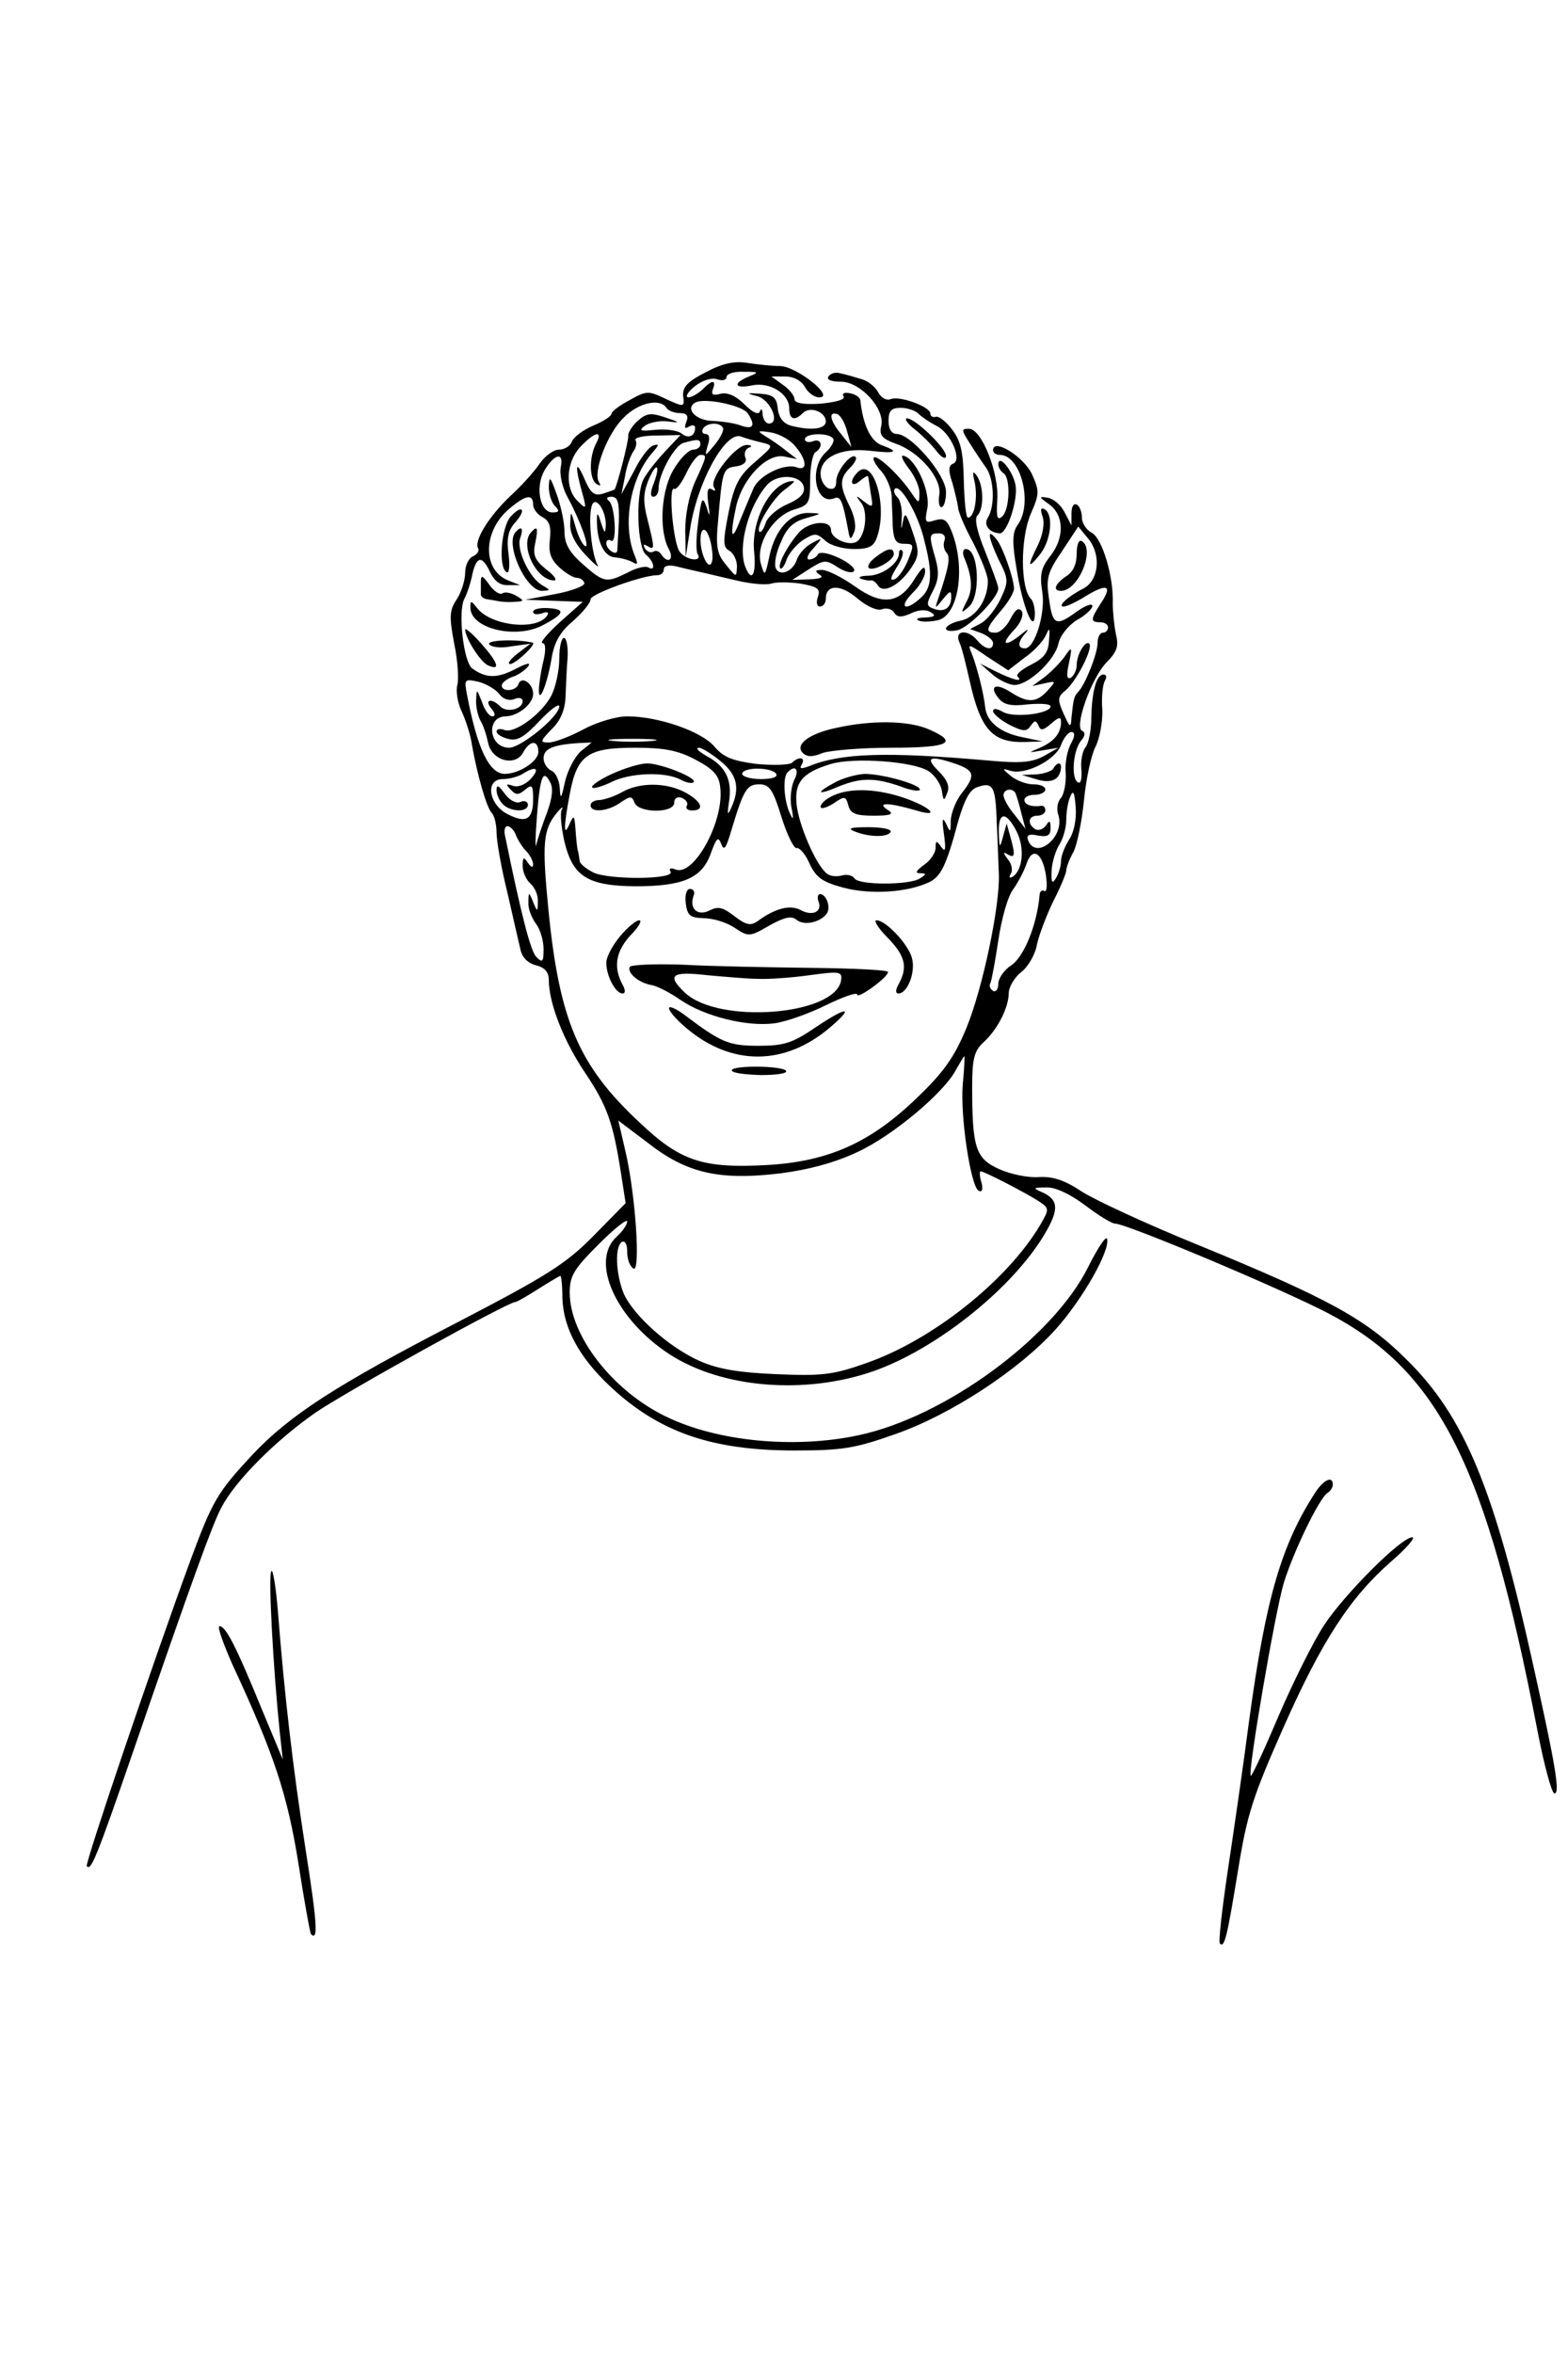 <?xml version="1.0" standalone="no"?>
<!DOCTYPE svg PUBLIC "-//W3C//DTD SVG 20010904//EN"
 "http://www.w3.org/TR/2001/REC-SVG-20010904/DTD/svg10.dtd">
<svg version="1.0" xmlns="http://www.w3.org/2000/svg"
 width="300pt" height="450pt" viewBox="0 0 300 450"
 preserveAspectRatio="xMidYMid meet">
<g transform="translate(0,450) scale(0.1,-0.1)"
fill="#000000" stroke="none">
<path d="M1350 3788 c-35 -18 -44 -28 -43 -45 3 -22 2 -22 -33 -6 -33 16 -37
16 -69 -2 -19 -10 -35 -22 -35 -26 0 -5 -16 -15 -35 -23 -19 -8 -38 -22 -41
-31 -3 -8 -14 -15 -25 -15 -10 0 -26 -12 -36 -26 -10 -15 -35 -43 -57 -63 -41
-39 -70 -86 -61 -100 2 -5 -2 -11 -10 -15 -8 -3 -15 -17 -15 -31 0 -14 -7 -37
-16 -51 -14 -21 -15 -32 -5 -85 7 -33 9 -68 6 -79 -3 -11 0 -34 9 -52 8 -18
17 -46 19 -63 10 -56 28 -120 38 -130 5 -5 9 -22 9 -37 0 -16 9 -68 21 -116
11 -48 22 -97 25 -109 3 -14 14 -25 29 -29 17 -4 25 -13 25 -28 0 -44 28 -116
69 -177 43 -64 54 -96 69 -192 l9 -58 -61 -62 c-53 -54 -88 -76 -261 -166
-232 -120 -320 -177 -391 -252 -68 -73 -77 -88 -120 -204 -73 -199 -202 -580
-198 -584 8 -9 17 11 89 220 115 334 151 432 168 465 27 52 103 128 180 182
60 41 369 212 383 212 3 0 22 11 44 25 22 14 41 25 42 25 2 0 4 -19 4 -43 2
-57 32 -113 92 -169 93 -87 194 -122 352 -122 91 0 116 4 192 31 107 37 239
124 308 201 52 58 105 152 98 173 -2 6 -18 -18 -36 -54 -67 -135 -274 -287
-440 -322 -122 -26 -270 -12 -368 36 -102 49 -184 155 -184 237 0 32 8 45 55
92 30 30 55 50 55 44 0 -6 -9 -19 -20 -29 -52 -47 -2 -158 101 -225 100 -65
260 -78 391 -32 116 41 255 150 320 251 34 54 35 74 6 89 -23 10 -23 11 4 11
17 1 46 -13 74 -34 25 -19 51 -35 57 -35 22 0 319 -125 407 -171 213 -111 303
-289 401 -796 13 -68 28 -123 33 -123 11 0 3 50 -40 243 -75 340 -132 478
-243 587 -78 78 -150 117 -401 220 -96 39 -195 85 -220 101 -33 22 -55 29 -81
28 -20 -2 -55 5 -77 15 -45 20 -52 40 -52 157 0 54 4 69 21 85 27 24 49 67 49
95 0 11 11 30 24 40 13 10 27 34 30 53 4 18 18 55 31 82 14 27 25 54 25 59 0
6 6 22 14 36 7 14 16 59 20 99 4 41 14 87 22 102 8 16 14 48 13 71 -2 24 1 49
5 55 4 7 3 12 -3 12 -13 0 -22 -32 -23 -82 0 -24 -5 -49 -11 -57 -6 -7 -10
-27 -8 -43 1 -18 -1 -28 -7 -24 -13 8 -9 60 6 79 8 9 9 16 3 19 -17 5 16 99
45 130 21 21 25 32 19 55 -3 15 -6 42 -6 58 2 52 -20 125 -40 136 -10 5 -19
18 -19 29 0 10 -4 22 -10 25 -6 3 -10 -4 -10 -17 l0 -23 -13 25 c-7 14 -21 26
-32 28 -18 3 -18 2 3 -13 28 -21 29 -64 1 -99 -17 -22 -20 -35 -15 -67 7 -41
-14 -109 -33 -109 -15 0 -14 13 2 30 6 8 3 7 -9 -3 -31 -25 -41 -21 -15 7 14
14 20 30 16 37 -6 8 -12 4 -22 -15 -7 -14 -20 -26 -28 -26 -21 0 -19 8 10 42
14 16 25 35 25 42 0 19 -21 79 -33 94 -19 24 -17 6 3 -37 20 -39 20 -43 4 -77
-9 -19 -26 -40 -37 -46 l-21 -11 22 -8 c12 -5 22 -13 22 -19 0 -15 -16 -12
-30 5 -18 22 -44 20 -35 -2 5 -10 13 -43 20 -74 21 -95 44 -120 107 -118 l33
1 -38 8 c-42 8 -69 29 -72 57 -3 27 -15 75 -25 101 -9 22 -9 22 29 -4 l40 -26
31 24 c18 12 36 32 41 43 7 16 8 15 6 -10 -1 -23 -10 -34 -34 -46 -18 -9 -30
-19 -26 -23 11 -11 -7 -7 -40 9 l-32 16 24 -21 c13 -11 32 -20 42 -20 27 0 77
47 84 79 3 15 19 35 35 45 17 9 30 22 30 27 0 6 -13 1 -29 -10 -41 -30 -47
-27 -54 24 -6 39 -3 50 25 91 l31 47 19 -23 c26 -32 20 -81 -10 -96 -28 -14
-50 -34 -37 -34 6 0 25 9 44 21 40 24 50 19 27 -15 -20 -31 -20 -36 -1 -36 8
0 15 -4 15 -10 0 -5 -4 -10 -10 -10 -5 0 -10 -8 -10 -19 0 -21 -24 -81 -37
-94 -8 -9 -9 -12 -13 -49 -1 -21 -3 -20 -15 7 -12 27 -12 32 4 45 21 18 53 81
45 89 -7 7 -24 -20 -24 -41 0 -9 -5 -20 -11 -24 -8 -4 -9 4 -4 27 7 33 6 34
-9 12 -9 -12 -27 -30 -39 -39 l-22 -16 23 5 c23 5 23 5 6 -14 -21 -23 -37 -24
-70 -3 -29 19 -43 12 -23 -12 10 -12 24 -15 56 -11 24 2 43 1 43 -4 0 -14 -72
-23 -92 -10 -11 6 -18 7 -18 1 0 -5 14 -17 31 -26 26 -13 33 -14 41 -2 8 11
10 11 15 0 4 -10 9 -9 24 4 15 13 19 14 19 3 0 -21 -13 -37 -40 -49 -24 -10
-24 -10 5 -5 l30 5 -28 -16 c-22 -12 -45 -14 -100 -9 -203 18 -288 15 -351
-11 -14 -5 -17 -4 -12 4 8 14 -6 16 -19 3 -6 -4 -36 -5 -68 -2 -46 6 -63 13
-80 33 -24 29 -107 58 -167 58 -21 0 -58 -11 -84 -25 -26 -14 -56 -25 -66 -25
-17 0 -17 2 5 25 17 16 26 37 27 62 1 21 2 55 4 76 1 20 -2 37 -7 37 -5 0 -9
-18 -9 -40 0 -23 -7 -54 -15 -70 -18 -35 -71 -74 -90 -66 -8 3 -15 2 -15 -3 0
-5 10 -11 22 -14 17 -5 31 3 60 34 21 22 38 35 38 28 0 -19 -73 -79 -96 -79
-39 0 -45 60 -6 60 24 1 52 24 52 43 0 20 -22 35 -28 19 -4 -14 -32 -16 -32
-3 0 5 9 12 19 16 11 3 24 12 31 20 7 9 -2 7 -25 -5 -35 -18 -56 -17 -82 2
-16 13 -27 106 -15 132 6 11 13 33 16 49 8 34 19 35 34 2 8 -16 19 -25 34 -24
l23 0 -23 9 c-51 21 -48 98 6 140 29 24 42 25 42 5 0 -8 8 -19 18 -24 13 -7
17 -18 14 -43 -3 -25 2 -38 18 -53 12 -11 27 -20 33 -20 7 0 13 -4 15 -10 2
-5 -23 -15 -55 -21 l-58 -11 55 -2 55 -2 -44 -39 c-24 -22 -39 -40 -33 -40 6
0 7 -13 1 -37 -5 -21 -8 -45 -8 -53 0 -28 16 12 24 59 5 32 16 52 41 73 19 17
34 35 34 42 0 10 99 46 128 46 7 0 12 5 12 11 0 7 9 9 23 6 12 -3 33 -8 47
-11 14 -3 46 -11 73 -17 26 -6 54 -8 63 -5 9 3 33 3 55 0 33 -6 39 -10 34 -25
-4 -11 -2 -19 4 -19 6 0 11 7 11 15 0 28 29 28 61 0 18 -15 38 -24 47 -20 9 3
19 0 23 -7 6 -9 14 -9 32 -1 14 7 29 8 38 2 10 -6 8 -9 -11 -10 -14 0 -19 -3
-12 -6 7 -3 24 -2 37 1 39 10 53 100 26 169 -9 23 -15 27 -32 22 -19 -6 -20
-4 -15 22 7 31 -21 94 -44 101 -8 3 -4 -7 8 -23 12 -15 22 -37 21 -49 0 -20
-1 -20 -17 4 -23 33 -64 71 -70 65 -3 -3 3 -14 14 -26 10 -11 19 -33 20 -47 0
-15 2 -42 2 -59 2 -26 6 -33 22 -33 19 0 19 -2 7 -32 -7 -17 -19 -34 -26 -36
-9 -3 -7 4 4 22 10 15 15 29 11 33 -3 3 -6 1 -6 -5 0 -19 -31 -42 -58 -43 -15
0 -21 -3 -15 -6 7 -2 15 -4 19 -3 4 1 10 -4 14 -10 10 -16 42 1 64 35 15 23
15 30 2 68 -13 38 -15 39 -19 17 -3 -15 -3 -13 -2 6 2 18 -2 37 -8 43 -6 6 -8
13 -5 16 10 11 45 -49 56 -97 17 -65 15 -92 -6 -111 -29 -27 -44 -20 -17 8 14
13 25 32 25 42 0 13 -6 8 -20 -14 -29 -48 -62 -52 -115 -14 -24 17 -52 31 -62
31 -13 0 -15 -2 -5 -9 9 -5 2 -8 -20 -9 l-32 -1 31 20 c30 19 33 19 56 4 14
-9 28 -12 31 -7 3 5 -10 16 -29 25 -21 10 -37 12 -40 7 -3 -6 -11 -10 -17 -10
-6 0 -3 10 8 21 19 22 19 22 -3 10 -12 -6 -24 -20 -28 -30 -7 -24 -34 -35 -41
-17 -3 8 1 30 10 49 11 27 23 39 48 46 31 9 32 9 6 10 -35 1 -65 -31 -76 -83
-8 -38 -9 -39 -16 -15 -11 37 22 91 62 104 30 9 32 12 32 56 0 27 5 51 10 54
16 10 12 28 -5 21 -8 -3 -15 -1 -15 4 0 12 47 13 54 1 3 -4 -3 -16 -14 -26
-33 -30 -20 -102 16 -88 12 5 16 -3 27 -62 3 -18 5 -18 11 -3 5 10 1 31 -8 49
-20 40 -20 54 0 74 9 9 14 18 11 21 -8 9 -37 -27 -37 -46 0 -13 -5 -17 -15
-14 -8 4 -15 16 -15 28 0 32 39 50 94 44 51 -6 58 -2 22 11 -20 8 -35 38 -40
86 -1 5 -9 11 -20 13 -10 2 -16 0 -12 -6 4 -6 -14 -11 -44 -14 -34 -2 -50 1
-50 9 0 6 -10 19 -22 27 l-22 16 26 0 c17 0 31 -8 38 -20 6 -11 18 -20 28 -20
30 1 -45 60 -76 60 -15 0 -43 3 -62 6 -25 4 -48 -1 -80 -18z m83 -8 c-32 -13
-28 -24 6 -17 34 7 71 -16 71 -44 0 -21 10 -25 26 -9 14 14 44 2 44 -16 0 -15
-29 -18 -67 -8 -14 4 -23 15 -25 33 -2 21 -9 26 -33 28 -28 2 -28 1 -5 -5 25
-8 43 -52 21 -52 -6 0 -11 8 -12 18 0 9 -3 12 -5 5 -3 -7 -14 -2 -30 14 -16
16 -32 23 -45 20 -15 -4 -19 -2 -15 9 7 18 -2 18 -20 -1 -9 -8 -21 -15 -27
-15 -7 1 -1 10 12 21 14 11 31 17 42 14 11 -4 19 -2 19 4 0 6 15 11 33 10 29
0 30 -1 10 -9z m-2 -71 c15 -23 10 -31 -13 -23 -13 5 -36 8 -53 9 -33 0 -55
23 -35 35 17 10 91 -5 101 -21z m-156 11 c3 -5 15 -10 25 -10 14 0 18 -5 13
-17 -4 -11 -3 -14 5 -9 7 4 12 3 12 -2 0 -16 -13 -22 -26 -11 -8 6 -30 9 -50
7 -29 -3 -33 -2 -20 8 9 6 28 10 44 8 24 -3 24 -2 -6 8 -27 9 -35 8 -52 -7
-11 -10 -19 -23 -18 -29 1 -8 -20 -91 -26 -102 -1 -1 -10 -4 -22 -8 -17 -5
-24 0 -37 31 -17 38 -17 19 -1 -37 6 -23 5 -24 -10 -9 -26 24 -23 75 4 104 28
30 45 33 30 6 -13 -26 -13 -68 2 -77 7 -4 8 -3 4 4 -12 19 16 93 47 123 28 29
70 38 82 19z m346 -46 l8 -29 -19 24 c-22 26 -26 45 -8 39 7 -3 15 -18 19 -34z
m-238 8 c3 -4 -4 -18 -15 -32 -20 -24 -20 -24 -14 -2 5 14 3 22 -4 22 -6 0 -8
5 -5 10 7 12 32 13 38 2z m139 -36 c22 -26 23 -47 3 -40 -23 9 -71 -14 -83
-39 -5 -12 -17 -40 -26 -62 -17 -45 -20 -30 -7 29 13 52 58 99 91 93 l25 -5
-21 16 c-12 10 -30 22 -40 28 -16 10 -15 11 11 7 17 -3 38 -15 47 -27z m-250
-10 c-16 -17 -35 -41 -41 -53 -15 -30 -12 -130 5 -144 16 -13 19 -33 4 -24 -5
3 -23 -1 -39 -10 -41 -20 -45 -20 -86 16 -26 23 -35 39 -35 63 0 17 -7 49 -15
71 -12 33 -14 36 -15 15 0 -15 5 -31 12 -38 9 -9 8 -12 -5 -12 -24 0 -33 48
-16 79 19 33 38 38 32 8 -3 -14 3 -40 13 -58 25 -46 44 -100 33 -93 -5 3 -13
19 -18 37 -9 31 -9 32 -10 5 -1 -18 10 -39 30 -60 17 -18 27 -26 22 -18 -13
25 -19 107 -8 118 9 9 25 -19 24 -43 -1 -16 -2 -16 -9 5 -6 20 -8 21 -8 5 0
-42 14 -70 35 -71 11 -1 26 -5 33 -9 10 -6 11 -4 5 11 -25 58 -10 149 33 198
13 15 14 18 2 14 -8 -2 -25 -24 -37 -49 l-24 -44 7 35 c3 19 11 40 16 47 5 7
7 16 4 21 -3 5 15 9 40 9 l46 1 -30 -32z m184 18 c25 -6 25 -6 -12 -38 -30
-26 -39 -42 -50 -96 -11 -56 -11 -66 1 -73 8 -4 15 -18 15 -30 -1 -22 -1 -22
-21 3 -17 20 -20 34 -15 85 8 95 9 100 34 103 15 2 22 9 18 17 -3 8 0 16 7 19
7 2 5 5 -4 5 -21 1 -73 -65 -63 -81 4 -7 3 -8 -4 -4 -8 5 -10 -3 -7 -26 4 -27
3 -29 -3 -8 -8 22 -10 18 -16 -27 -4 -29 -5 -57 -1 -63 9 -15 -21 -12 -34 4
-13 15 -23 128 -11 121 4 -2 14 11 23 30 9 19 21 35 27 35 13 0 13 -1 -10 -51
-12 -27 -19 -64 -19 -94 l1 -50 8 51 c13 90 68 191 98 179 8 -3 25 -8 38 -11z
m-116 -4 c0 -5 -6 -10 -14 -10 -8 0 -24 -16 -36 -36 -25 -39 -30 -116 -11
-153 12 -21 -1 -31 -14 -11 -4 6 -10 8 -15 5 -5 -3 -12 0 -16 6 -4 8 -3 9 4 5
15 -9 15 -6 1 50 -9 34 -8 51 1 74 15 37 25 34 11 -4 -7 -17 -7 -26 -1 -26 6
0 10 7 10 16 0 27 31 83 48 87 28 8 32 7 32 -3z m198 -82 c2 -12 -8 -22 -31
-32 -19 -8 -38 -24 -42 -36 -4 -12 -9 -19 -12 -17 -8 9 26 65 49 81 12 9 20
16 16 16 -42 0 -82 -74 -75 -137 4 -42 -5 -58 -17 -27 -15 38 6 117 42 157 20
22 66 19 70 -5z m-354 -65 c-1 -27 -3 -52 -3 -56 -1 -11 -21 2 -21 14 0 6 4 8
9 5 12 -8 8 67 -4 76 -6 5 -4 8 5 8 12 0 15 -11 14 -47z m178 -53 c5 -32 -6
-41 -16 -14 -9 24 -7 56 3 50 5 -3 11 -19 13 -36z m445 16 c-3 -7 -1 -18 4
-23 8 -8 4 -29 -16 -88 -7 -20 -6 -20 9 -1 14 17 16 17 16 4 0 -21 -14 -30
-34 -22 -14 5 -14 9 -1 34 11 21 12 36 5 61 -13 45 -13 49 6 49 10 0 14 -6 11
-14z m-852 -293 c7 -10 19 -14 29 -10 9 4 16 2 16 -4 0 -15 -30 -23 -43 -10
-17 17 -31 13 -17 -4 8 -9 8 -15 2 -15 -6 0 -15 12 -20 28 -10 25 -10 25 -11
4 -1 -12 3 -30 8 -40 6 -9 12 -29 15 -43 7 -34 52 -46 67 -18 13 24 29 24 29
1 0 -18 -37 -42 -64 -42 -30 0 -53 48 -73 154 -5 27 -4 28 23 22 15 -4 33 -15
39 -23z m1094 -95 c-7 -13 -12 -38 -10 -57 1 -18 -3 -39 -9 -47 -7 -7 -9 -22
-5 -33 13 -41 -43 -87 -58 -48 -4 10 2 13 19 9 18 -3 24 0 24 14 0 15 -2 16
-9 5 -5 -7 -14 -10 -20 -7 -16 10 -14 26 4 26 8 0 15 5 15 10 0 6 -3 9 -7 9
-19 -3 -33 2 -33 11 0 6 9 10 20 10 11 0 20 5 20 10 0 6 -10 10 -23 10 -13 0
-32 7 -43 16 -17 14 -17 15 -1 10 28 -9 86 20 97 49 5 14 14 25 20 25 7 0 7
-8 -1 -22z m-801 5 c-21 -2 -55 -2 -75 0 -21 2 -4 4 37 4 41 0 58 -2 38 -4z
m-137 -20 c-11 -10 -25 -36 -30 -58 -7 -33 -9 -35 -10 -12 -1 15 -8 30 -16 33
-8 4 -15 14 -15 24 0 18 18 26 69 29 l23 1 -21 -17z m220 -16 c34 -18 45 -30
47 -53 8 -64 -50 -170 -85 -157 -10 4 -14 2 -10 -4 9 -15 -115 -16 -147 -2
-14 7 -27 17 -27 23 -1 6 -2 16 -4 21 -1 6 -3 24 -4 40 -2 26 -3 27 -11 10
-12 -28 -12 -8 0 56 14 75 34 89 125 89 56 0 82 -5 116 -23z m48 -3 c32 -26
37 -52 20 -89 -7 -16 -8 -13 -4 13 6 41 -7 67 -43 86 -15 9 -22 15 -15 16 6 0
25 -12 42 -26z m398 -19 c12 -8 23 -25 25 -37 3 -20 4 -21 10 -5 6 13 0 26
-17 43 -26 26 -16 30 34 13 36 -13 38 -22 11 -56 -11 -14 -20 -37 -21 -52 0
-24 -1 -24 -9 -6 -7 14 -8 8 -4 -20 4 -30 3 -36 -5 -25 -9 13 -11 13 -11 -2 0
-9 -10 -24 -22 -32 -15 -11 -18 -16 -8 -16 13 0 13 -2 0 -10 -20 -13 -117 -13
-125 0 -4 6 -14 8 -23 6 -10 -3 -22 -2 -28 2 -19 11 -52 84 -59 127 -7 47 8
67 65 84 44 13 158 5 187 -14z m-761 -14 c-11 -12 -25 -17 -34 -14 -14 5 -15
3 -5 -7 10 -11 15 -11 28 0 13 11 15 8 15 -18 0 -39 -13 -47 -47 -30 -38 18
-46 68 -11 68 13 0 30 5 38 10 25 16 34 11 16 -9z m469 9 c4 -6 -8 -10 -29
-10 -20 0 -36 5 -36 10 0 6 13 10 29 10 17 0 33 -4 36 -10z m35 -11 c-6 -11
-9 -35 -6 -52 5 -25 4 -27 -3 -12 -11 24 -14 69 -4 78 14 15 23 6 13 -14z
m-473 -62 c-9 -23 -18 -51 -21 -62 -2 -11 -2 12 1 50 6 80 12 95 25 70 7 -11
5 -30 -5 -58z m448 -9 c11 -35 24 -61 29 -60 5 2 17 -11 25 -30 13 -27 25 -35
66 -46 51 -13 119 -9 161 10 24 11 34 30 58 120 12 40 22 59 37 63 29 10 34 1
36 -68 2 -34 3 -78 4 -97 3 -60 -31 -221 -62 -296 -23 -56 -44 -85 -94 -133
-89 -86 -169 -122 -286 -129 -124 -7 -167 7 -245 81 -117 109 -154 195 -175
410 -12 124 -10 150 16 182 9 11 14 14 10 7 -4 -7 -1 -35 5 -62 16 -66 44 -84
135 -85 91 0 128 15 145 63 11 30 14 33 20 18 5 -14 9 -9 19 25 24 80 30 89
54 89 19 0 26 -10 42 -62z m448 45 c2 -5 7 -21 11 -38 l8 -30 -21 27 c-12 14
-21 31 -21 37 0 12 17 15 23 4z m103 -88 c-9 -14 -16 -32 -16 -42 0 -10 -5
-25 -10 -33 -7 -11 -9 -8 -8 15 1 17 8 39 15 50 7 11 13 32 13 46 0 15 3 36 8
46 5 13 8 8 10 -20 2 -23 -3 -48 -12 -62z m-101 15 c16 -31 12 -75 -8 -87 -6
-3 -7 -1 -3 6 4 6 2 19 -6 28 -9 12 -9 15 0 9 14 -8 15 -2 5 34 l-7 25 -7 -25
c-6 -23 -7 -23 -8 8 -1 40 14 41 34 2z m-958 -7 c4 -10 13 -24 20 -31 7 -7 13
-19 13 -25 0 -7 -4 -6 -10 3 -8 12 -10 11 -10 -6 0 -12 7 -27 15 -34 8 -7 15
-22 14 -34 0 -20 -1 -21 -9 -1 -8 20 -9 20 -9 -1 -1 -11 6 -29 14 -40 8 -10
15 -32 15 -49 0 -25 -2 -27 -14 -15 -11 12 -28 77 -60 233 -2 9 0 17 5 17 5 0
13 -8 16 -17z m1014 -76 c3 -20 2 -34 -3 -31 -4 3 -9 -1 -9 -8 -5 -57 -30
-118 -54 -134 -14 -9 -25 -25 -25 -36 0 -10 -5 -16 -10 -13 -6 4 -8 10 -5 15
2 4 9 41 15 81 6 41 18 85 29 99 10 14 21 36 25 48 11 33 30 22 37 -21z m-159
-401 c-5 -61 15 -193 30 -203 7 -4 9 2 6 15 -4 12 -4 22 -2 22 7 0 86 -41 111
-57 21 -14 21 -15 3 -46 -63 -106 -206 -220 -333 -264 -62 -22 -84 -25 -172
-21 -73 3 -112 10 -146 25 -59 26 -128 88 -146 130 -15 38 -17 89 -3 98 6 3
10 -5 10 -19 0 -14 5 -28 12 -32 14 -9 4 144 -16 227 l-13 56 57 -43 c74 -58
137 -72 253 -58 55 7 106 21 148 41 67 31 165 113 188 157 8 14 15 26 16 26 1
0 0 -24 -3 -54z"/>
<path d="M2015 3030 c-3 -5 -18 -10 -33 -11 l-27 -1 30 -9 c28 -8 44 1 45 24
0 10 -8 9 -15 -3z"/>
<path d="M1171 3020 c-24 -11 -41 -23 -38 -26 3 -3 19 2 36 10 35 18 103 21
133 5 11 -6 22 -8 25 -5 8 8 -62 36 -89 36 -13 0 -43 -9 -67 -20z"/>
<path d="M1190 2985 c-14 -8 -33 -14 -42 -15 -10 0 -18 -4 -18 -10 0 -15 33
-12 57 5 19 13 22 13 27 0 7 -20 76 -21 76 0 0 9 6 12 15 9 8 -4 12 -10 9 -15
-3 -5 2 -9 10 -9 26 0 18 18 -14 35 -36 19 -87 19 -120 0z"/>
<path d="M1598 3004 c-39 -21 -35 -26 7 -8 42 17 69 17 118 0 20 -8 37 -10 37
-6 0 10 -72 30 -106 30 -16 -1 -41 -8 -56 -16z"/>
<path d="M1593 2978 c-13 -6 -23 -15 -23 -21 0 -5 11 -2 24 6 22 15 24 15 29
-3 4 -16 14 -20 49 -20 31 0 39 3 28 10 -25 16 -2 16 53 0 46 -14 30 5 -20 23
-54 19 -107 21 -140 5z"/>
<path d="M1635 2910 c27 -11 63 -12 69 -1 3 5 -16 9 -42 9 -34 0 -42 -2 -27
-8z"/>
<path d="M950 2989 c0 -8 5 -20 12 -27 15 -15 48 -16 48 -1 0 6 -7 9 -15 5 -8
-3 -21 4 -30 17 -11 15 -15 17 -15 6z"/>
<path d="M1312 2773 c3 -24 8 -28 34 -29 18 0 44 -8 59 -18 27 -18 29 -18 67
4 29 16 42 19 52 11 14 -12 46 -5 58 12 8 12 -1 37 -13 37 -4 0 -6 -6 -3 -14
8 -20 -12 -29 -35 -16 -20 10 -48 3 -82 -22 -13 -9 -22 -7 -44 10 -22 17 -31
19 -47 11 -23 -12 -40 3 -31 28 3 7 0 13 -7 13 -6 0 -10 -11 -8 -27z"/>
<path d="M1186 2709 c-14 -17 -26 -39 -26 -50 0 -26 18 -59 31 -59 6 0 6 7 -1
19 -17 33 -11 63 17 93 15 15 22 28 16 28 -6 0 -23 -14 -37 -31z"/>
<path d="M1698 2707 c34 -35 39 -56 22 -88 -7 -12 -7 -19 -1 -19 17 0 33 40
26 67 -6 26 -50 73 -68 73 -6 0 3 -15 21 -33z"/>
<path d="M1205 2651 c-6 -11 17 -31 42 -35 11 -2 36 -15 56 -29 46 -31 126
-51 179 -44 22 3 67 19 99 35 33 16 59 25 59 20 0 -10 59 33 59 43 1 4 -65 7
-146 8 -82 1 -192 3 -245 6 -54 2 -100 0 -103 -4z m245 -23 c19 -1 64 2 99 7
59 8 63 7 60 -11 -13 -66 -233 -83 -298 -23 -36 34 -27 42 42 34 34 -3 78 -7
97 -7z"/>
<path d="M1280 2572 c0 -6 15 -23 33 -38 86 -73 188 -73 275 1 48 41 33 41
-28 0 -44 -30 -60 -35 -109 -35 -56 0 -71 6 -140 58 -17 13 -31 19 -31 14z"/>
<path d="M1400 2453 c0 -5 25 -8 55 -9 30 0 52 3 49 8 -6 10 -104 11 -104 1z"/>
<path d="M1585 3780 c-4 -6 5 -10 24 -10 37 0 85 -52 77 -85 -4 -17 1 -24 29
-34 45 -16 88 -67 82 -98 -2 -13 0 -23 4 -23 5 0 9 13 9 29 0 33 -67 111 -94
111 -10 0 -16 9 -16 25 0 19 5 25 23 25 13 0 28 -5 34 -11 6 -6 22 -17 34 -23
28 -13 51 -67 32 -73 -8 -3 -9 -13 -1 -36 5 -18 10 -39 11 -47 0 -8 13 -39 29
-68 15 -30 28 -62 28 -73 0 -36 -23 -70 -52 -76 -15 -3 -28 -10 -28 -15 0 -5
10 -6 23 -3 23 7 77 62 77 80 0 5 -12 37 -25 70 -16 39 -21 63 -15 69 13 13
12 57 -1 76 -8 11 -9 8 -4 -13 6 -30 -1 -67 -13 -67 -4 0 -7 32 -8 71 -1 55
-6 76 -22 97 -11 15 -25 26 -31 25 -6 -2 -11 1 -11 6 0 13 -57 34 -75 28 -9
-4 -19 2 -25 13 -5 10 -20 22 -32 25 -13 4 -30 9 -40 11 -9 3 -19 0 -23 -6z"/>
<path d="M1750 3679 c14 -11 33 -30 42 -42 10 -13 18 -16 18 -9 0 15 -59 72
-75 72 -5 -1 1 -10 15 -21z"/>
<path d="M1855 3653 c10 -16 24 -37 32 -48 15 -22 17 -73 3 -95 -9 -14 3 -29
23 -30 14 0 35 64 30 92 -5 28 -33 61 -33 40 0 -6 5 -14 10 -17 14 -9 12 -71
-3 -83 -9 -8 -11 -1 -9 31 4 52 -30 137 -54 137 -15 0 -15 -2 1 -27z"/>
<path d="M1900 3639 c0 -5 6 -9 13 -9 40 0 64 -93 34 -134 -10 -14 -11 -32 -2
-84 11 -71 34 -128 35 -86 0 11 -3 24 -7 28 -21 20 -21 116 -1 163 17 39 17
44 2 77 -16 33 -74 69 -74 45z"/>
<path d="M1641 3597 c-17 -17 -13 -31 4 -17 8 7 15 11 16 9 0 -2 3 -17 5 -33
5 -27 4 -28 -13 -15 -16 13 -17 12 -5 -3 13 -17 8 -63 -9 -74 -15 -9 -49 6
-49 22 0 21 -43 17 -62 -5 -23 -27 -41 -62 -35 -68 3 -2 8 5 12 17 4 11 18 28
31 37 23 14 26 14 43 -1 9 -9 34 -16 55 -16 29 0 38 5 44 23 21 60 -7 154 -37
124z"/>
<path d="M977 3512 c-18 -20 -24 -97 -8 -106 5 -4 7 11 4 34 -4 30 -1 45 12
60 10 11 16 22 13 25 -3 3 -12 -3 -21 -13z"/>
<path d="M1995 3511 c4 -12 0 -34 -9 -53 -21 -42 -20 -48 4 -18 21 27 26 75 9
86 -8 4 -9 0 -4 -15z"/>
<path d="M987 3483 c-22 -22 19 -113 50 -113 17 1 17 1 0 11 -24 14 -49 67
-42 89 7 20 3 25 -8 13z"/>
<path d="M1017 3483 c-24 -23 8 -93 43 -93 7 0 0 10 -15 21 -22 18 -26 28 -21
50 6 30 4 34 -7 22z"/>
<path d="M2060 3441 c0 -20 -7 -35 -20 -43 -21 -14 -27 -28 -10 -28 33 0 66
79 40 95 -6 4 -10 -7 -10 -24z"/>
<path d="M1676 3435 c-11 -8 -17 -17 -14 -21 8 -8 48 14 48 26 0 14 -12 12
-34 -5z"/>
<path d="M1845 3433 c15 -36 17 -61 4 -84 -11 -22 -11 -23 4 -10 24 19 20 111
-5 111 -6 0 -7 -8 -3 -17z"/>
<path d="M920 3387 c0 -9 0 -20 0 -24 0 -4 5 -8 12 -9 7 -1 18 -3 23 -4 6 -1
19 -2 30 -1 18 1 19 2 2 12 -9 5 -21 8 -26 4 -5 -3 -17 5 -25 17 -13 18 -16
19 -16 5z"/>
<path d="M900 3338 c0 -40 86 -61 138 -34 42 22 45 31 11 33 -16 1 -29 -2 -29
-7 0 -5 7 -6 17 -3 10 4 14 2 10 -4 -19 -30 -108 -20 -134 14 -12 15 -13 15
-13 1z"/>
<path d="M890 3296 c0 -16 30 -64 45 -69 23 -10 18 6 -15 43 -16 18 -30 30
-30 26z"/>
<path d="M936 3268 c4 -6 23 -8 43 -4 l36 5 -25 -19 c-14 -11 -20 -20 -14 -20
10 0 52 39 43 41 -31 7 -88 5 -83 -3z"/>
<path d="M1600 3108 c-52 -11 -80 -32 -64 -48 8 -8 19 -8 38 0 15 5 74 10 132
10 111 0 130 10 69 36 -39 16 -107 17 -175 2z"/>
<path d="M2518 1648 c-66 -101 -96 -203 -128 -438 -11 -85 -30 -215 -41 -288
-11 -74 -18 -136 -15 -139 9 -9 14 14 35 142 17 105 28 139 86 270 74 167 128
250 207 319 29 25 47 46 40 46 -21 0 -128 -107 -168 -167 -20 -30 -59 -108
-87 -173 -28 -66 -52 -118 -54 -116 -6 6 46 310 63 368 18 59 68 163 84 173 5
3 10 10 10 16 0 17 -17 9 -32 -13z"/>
<path d="M519 1495 c-6 -10 4 -189 16 -305 l6 -55 -40 96 c-49 120 -69 159
-81 159 -5 0 7 -33 25 -74 80 -172 105 -249 126 -380 11 -71 22 -132 24 -135
14 -14 12 20 -10 160 -25 160 -41 300 -53 454 -4 50 -10 86 -13 80z"/>
</g>
</svg>
